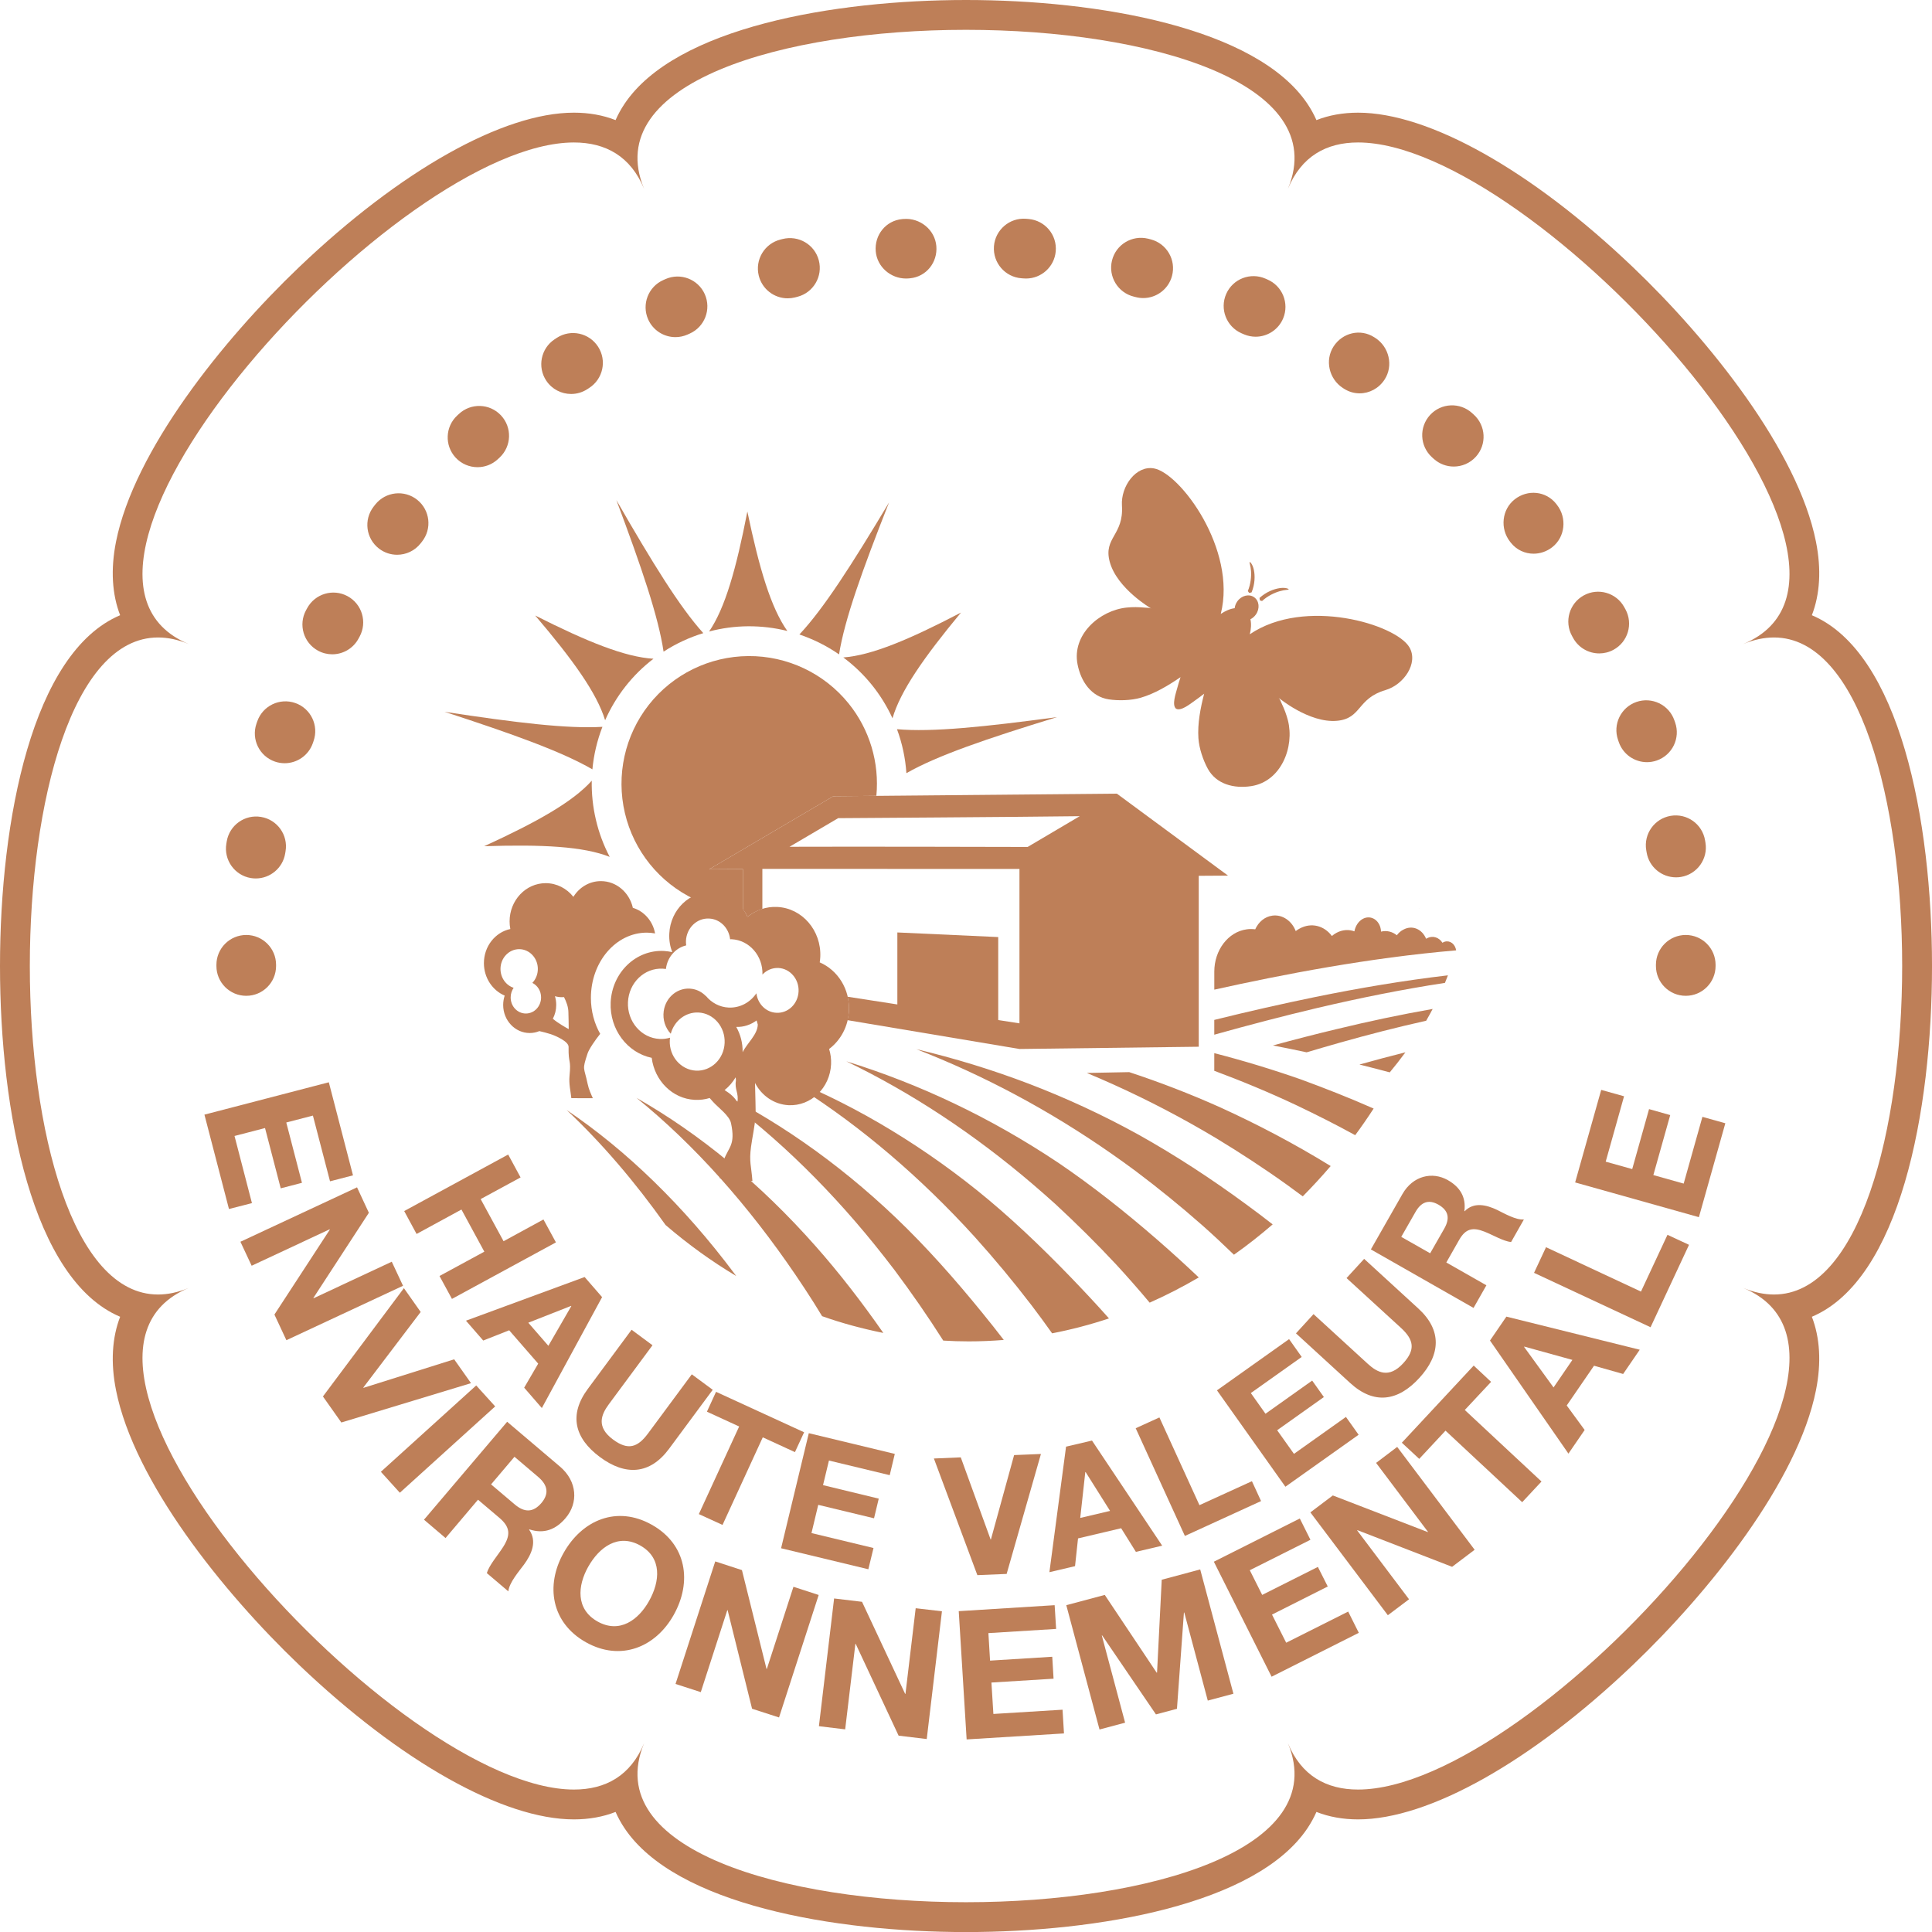 <?xml version="1.0" encoding="utf-8"?>
<!-- Generator: Adobe Illustrator 25.4.2, SVG Export Plug-In . SVG Version: 6.00 Build 0)  -->
<!DOCTYPE svg PUBLIC "-//W3C//DTD SVG 1.1//EN" "http://www.w3.org/Graphics/SVG/1.1/DTD/svg11.dtd">
<svg version="1.1" id="Layer_1" xmlns:x="http://ns.adobe.com/Extensibility/1.0/" xmlns:i="http://ns.adobe.com/AdobeIllustrator/10.0/" xmlns:graph="http://ns.adobe.com/Graphs/1.0/"
	 xmlns="http://www.w3.org/2000/svg" xmlns:xlink="http://www.w3.org/1999/xlink" x="0px" y="0px" width="254.048px"
	 height="254.055px" viewBox="0 0 254.048 254.055" enable-background="new 0 0 254.048 254.055" xml:space="preserve">
<g>
	<path fill="#BE7F58" d="M127.025,3.922c24.05,0,48.104,6.967,42.332,20.903c1.763-4.26,5.038-6.092,9.222-6.092
		c23.184,0,74.255,56.178,50.641,65.958c1.424-0.589,2.771-0.866,4.051-0.866c22.475,0,22.472,86.397,0,86.397
		c-1.28,0-2.625-0.278-4.051-0.868c23.614,9.781-27.456,65.963-50.641,65.963c-4.185,0-7.459-1.829-9.222-6.09
		c5.772,13.937-18.282,20.905-42.332,20.905c-24.054,0-48.106-6.968-42.332-20.905c-1.766,4.261-5.042,6.09-9.223,6.09
		c-23.186,0-74.256-56.182-50.644-65.963c-1.42,0.589-2.77,0.868-4.047,0.868c-22.477,0-22.475-86.397,0-86.397
		c1.278,0,2.624,0.276,4.047,0.866C1.214,74.912,52.284,18.734,75.47,18.734c4.183,0,7.457,1.831,9.223,6.092
		C78.919,10.889,102.971,3.922,127.025,3.922 M127.025,0c-17.296,0-38.18,3.59-44.914,13.671c-0.461,0.69-0.848,1.396-1.167,2.123
		c-1.646-0.647-3.482-0.979-5.475-0.979c-9.307,0-22.811,7.591-36.13,20.303c-10.086,9.623-21.707,24.167-24.083,36.113
		c-0.725,3.648-0.522,6.918,0.542,9.667C4.242,85.788,0,107.829,0,127.027c0,19.193,4.242,41.229,15.799,46.122
		c-1.064,2.745-1.267,6.019-0.542,9.665c2.377,11.95,13.998,26.493,24.083,36.123c13.32,12.709,26.825,20.304,36.13,20.304
		c1.992,0,3.828-0.336,5.475-0.981c0.318,0.725,0.706,1.433,1.167,2.125c6.734,10.08,27.618,13.671,44.914,13.671
		c17.294,0,38.176-3.59,44.91-13.671c0.461-0.692,0.848-1.4,1.168-2.125c1.645,0.645,3.481,0.981,5.475,0.981
		c9.305,0,22.811-7.594,36.13-20.304c10.084-9.63,21.703-24.174,24.08-36.123c0.727-3.646,0.523-6.92-0.539-9.665
		c11.555-4.892,15.799-26.929,15.799-46.125c0-19.196-4.244-41.235-15.799-46.125c1.064-2.749,1.266-6.021,0.539-9.667
		c-2.375-11.946-13.996-26.49-24.08-36.113c-13.32-12.714-26.827-20.303-36.13-20.303c-1.994,0-3.83,0.332-5.475,0.979
		c-0.32-0.727-0.708-1.433-1.168-2.123C165.201,3.59,144.319,0,127.025,0"/>
	<polygon fill="#BE7F58" points="43.238,142.313 46.417,154.554 43.396,155.335 41.146,146.694 37.644,147.603 39.706,155.533 
		36.914,156.26 34.85,148.332 30.838,149.375 33.129,158.202 30.108,158.979 26.882,146.569 	"/>
	<polygon fill="#BE7F58" points="46.948,156.128 48.504,159.474 41.214,170.666 41.228,170.716 51.515,165.909 52.995,169.072 
		37.658,176.228 36.085,172.858 43.37,161.688 43.352,161.646 33.091,166.438 31.613,163.284 	"/>
	<polygon fill="#BE7F58" points="44.884,187.051 42.464,183.627 53.111,169.384 55.317,172.516 47.777,182.45 47.805,182.492 
		59.721,178.742 61.936,181.878 	"/>
	
		<rect x="49.186" y="187.426" transform="matrix(0.741 -0.671 0.671 0.741 -112.127 87.654)" fill="#BE7F58" width="16.918" height="3.717"/>
	<path fill="#BE7F58" d="M66.688,186.955l6.948,5.896c2.309,1.961,2.404,4.804,0.749,6.753c-1.281,1.527-2.865,2.139-4.779,1.5
		l-0.03,0.04c1.083,1.535,0.329,3.227-0.682,4.602c-0.638,0.864-1.94,2.358-2.05,3.51l-2.83-2.403
		c0.343-1.108,1.44-2.314,2.166-3.467c0.956-1.52,0.932-2.561-0.492-3.778l-2.834-2.404l-4.267,5.04l-2.834-2.411L66.688,186.955z
		 M64.574,195.189l3.103,2.627c1.261,1.073,2.41,1.111,3.514-0.177c1.052-1.248,0.824-2.37-0.438-3.444l-3.103-2.636L64.574,195.189
		z"/>
	<path fill="#BE7F58" d="M85.708,200.497c4.562,2.564,5.334,7.473,2.881,11.857c-2.382,4.256-6.981,6.149-11.539,3.597
		c-4.562-2.559-5.341-7.473-2.949-11.734C76.553,199.842,81.148,197.934,85.708,200.497 M78.578,213.22
		c2.91,1.634,5.388-0.229,6.765-2.688c1.45-2.58,1.749-5.675-1.161-7.311c-2.912-1.624-5.398,0.242-6.845,2.82
		C75.958,208.498,75.67,211.591,78.578,213.22"/>
	<polygon fill="#BE7F58" points="94.05,205.318 97.562,206.462 100.791,219.448 100.836,219.458 104.334,208.654 107.653,209.731 
		102.439,225.837 98.892,224.69 95.681,211.739 95.639,211.72 92.15,222.506 88.829,221.431 	"/>
	<polygon fill="#BE7F58" points="109.68,210.19 113.351,210.628 119.019,222.73 119.064,222.737 120.408,211.473 123.861,211.876 
		121.861,228.675 118.163,228.231 112.52,216.16 112.478,216.157 111.136,227.402 107.683,226.985 	"/>
	<polygon fill="#BE7F58" points="126.069,211.859 138.681,211.073 138.875,214.195 129.97,214.745 130.187,218.363 138.366,217.855 
		138.538,220.741 130.368,221.245 130.625,225.376 139.718,224.817 139.908,227.937 127.107,228.725 	"/>
	<polygon fill="#BE7F58" points="140.212,211.073 145.272,209.724 152.096,219.947 152.146,219.935 152.762,207.723 
		157.821,206.373 162.188,222.718 158.817,223.62 155.724,212.029 155.679,212.048 154.764,224.7 152,225.434 144.926,215.046 
		144.88,215.049 147.946,226.526 144.58,227.421 	"/>
	<polygon fill="#BE7F58" points="159.615,205.356 170.918,199.675 172.316,202.474 164.341,206.476 165.972,209.722 
		173.293,206.041 174.593,208.616 167.263,212.309 169.127,216.009 177.279,211.914 178.676,214.708 167.208,220.479 	"/>
	<polygon fill="#BE7F58" points="172.307,198.871 175.259,196.644 187.737,201.458 187.775,201.436 180.948,192.364 
		183.723,190.262 193.909,203.786 190.945,206.028 178.498,201.21 178.46,201.243 185.281,210.296 182.495,212.394 	"/>
	<polygon fill="#BE7F58" points="190.077,188.125 186.621,191.835 184.335,189.71 193.784,179.567 196.072,181.708 192.611,185.406 
		202.698,194.812 200.16,197.531 	"/>
	<path fill="#BE7F58" d="M195.926,176.274l2.156-3.145l17.536,4.353l-2.185,3.189l-3.828-1.085l-3.589,5.228l2.358,3.222
		l-2.133,3.107L195.926,176.274z M204.284,182.443l2.478-3.622l-6.322-1.751l-0.03,0.04L204.284,182.443z"/>
	<polygon fill="#BE7F58" points="201.719,167.371 203.293,164.002 215.779,169.838 219.265,162.371 222.097,163.687 217.04,174.525 
			"/>
	<polygon fill="#BE7F58" points="207.123,155.484 210.55,143.314 213.554,144.155 211.141,152.753 214.628,153.728 216.842,145.842 
		219.625,146.628 217.408,154.516 221.395,155.636 223.859,146.859 226.872,147.704 223.396,160.052 	"/>
	<polygon fill="#BE7F58" points="66.822,151.816 68.453,154.825 63.204,157.673 66.217,163.214 71.462,160.354 73.102,163.367 
		59.429,170.8 57.792,167.788 63.687,164.588 60.678,159.048 54.778,162.26 53.149,159.248 	"/>
	<path fill="#BE7F58" d="M76.875,167.922l2.298,2.644l-7.923,14.587l-2.323-2.681l1.843-3.161l-3.816-4.385l-3.413,1.347
		l-2.269-2.61L76.875,167.922z M69.468,173.931l2.641,3.037l3.013-5.219l-0.021-0.033L69.468,173.931z"/>
	<path fill="#BE7F58" d="M87.963,190.528c-2.507,3.375-5.72,3.552-9.065,1.073c-3.364-2.49-4.121-5.567-1.603-8.968l5.755-7.777
		l2.75,2.038l-5.753,7.773c-1.007,1.37-1.657,2.978,0.565,4.623c1.959,1.457,3.225,1.057,4.599-0.796l5.757-7.777l2.752,2.034
		L87.963,190.528z"/>
	<polygon fill="#BE7F58" points="97.195,187.576 92.957,185.63 94.156,183.017 105.737,188.337 104.531,190.947 100.301,189.001 
		95.008,200.52 91.894,199.096 	"/>
	<polygon fill="#BE7F58" points="106.354,188.457 117.661,191.18 116.993,193.977 109.002,192.054 108.225,195.288 115.55,197.063 
		114.931,199.647 107.594,197.88 106.706,201.591 114.861,203.555 114.183,206.349 102.709,203.587 	"/>
	<polygon fill="#BE7F58" points="132.368,206.963 128.518,207.123 122.802,191.785 126.336,191.635 130.259,202.43 130.3,202.429 
		133.35,191.336 136.878,191.19 	"/>
	<path fill="#BE7F58" d="M140.181,190.227l3.411-0.801l9.229,13.822l-3.456,0.814l-1.94-3.107l-5.67,1.337l-0.393,3.648
		l-3.371,0.793L140.181,190.227z M142.045,199.6l3.924-0.923l-3.218-5.113l-0.04,0.016L142.045,199.6z"/>
	<polygon fill="#BE7F58" points="149.338,187.805 152.456,186.386 157.722,197.92 164.621,194.77 165.824,197.383 155.806,201.968 	
		"/>
	<polygon fill="#BE7F58" points="160.024,182.822 169.508,176.087 171.167,178.432 164.478,183.18 166.406,185.9 172.544,181.539 
		174.082,183.704 167.94,188.068 170.149,191.175 176.984,186.319 178.651,188.662 169.023,195.497 	"/>
	<path fill="#BE7F58" d="M186.513,172.072c3.105,2.841,2.938,6.056,0.122,9.123c-2.827,3.091-5.97,3.521-9.084,0.673l-7.137-6.539
		l2.309-2.528l7.137,6.537c1.255,1.149,2.787,1.961,4.658-0.078c1.648-1.799,1.389-3.103-0.311-4.661l-7.144-6.539l2.316-2.526
		L186.513,172.072z"/>
	<path fill="#BE7F58" d="M180.263,164.292l4.147-7.276c1.379-2.422,3.938-2.994,5.976-1.833c1.593,0.906,2.413,2.224,2.172,4.063
		l0.038,0.024c1.201-1.243,2.857-0.845,4.272-0.172c0.883,0.433,2.465,1.356,3.517,1.254l-1.688,2.975
		c-1.052-0.132-2.338-0.911-3.498-1.374c-1.537-0.602-2.478-0.407-3.326,1.085l-1.69,2.971l5.27,3.001l-1.69,2.975L180.263,164.292z
		 M188.059,164.8l1.857-3.249c0.749-1.321,0.591-2.358-0.765-3.142c-1.304-0.741-2.285-0.349-3.034,0.979l-1.859,3.253
		L188.059,164.8z"/>
	<path fill="#BE7F58" d="M186.64,119.401l0.004,0.003l-0.11,0.071L186.64,119.401z M188.991,119.799l-0.021,0.01l-0.012,0.016
		L188.991,119.799"/>
	<path fill="#BE7F58" d="M191.475,124.968l-0.061-0.259c-0.254-0.789-1.003-1.147-1.666-0.786l-0.07,0.049
		c-0.461-0.725-1.294-0.998-2.053-0.588l-0.099,0.061c-0.53-1.287-1.824-1.839-2.987-1.205c-0.342,0.169-0.629,0.431-0.864,0.741
		c-0.589-0.475-1.327-0.664-2.074-0.478c-0.017-0.216-0.038-0.41-0.104-0.608c-0.348-1.087-1.37-1.558-2.291-1.073
		c-0.586,0.318-0.981,0.954-1.109,1.645c-0.73-0.268-1.558-0.229-2.345,0.188c-0.221,0.122-0.426,0.252-0.614,0.424
		c-1.01-1.356-2.691-1.817-4.23-0.986c-0.184,0.09-0.356,0.209-0.525,0.339c-0.516-1.342-1.747-2.21-3.07-2.031
		c-1.005,0.13-1.826,0.838-2.258,1.798c-0.356-0.042-0.723-0.052-1.101,0c-2.474,0.329-4.279,2.757-4.279,5.56v2.375
		C168.659,128.138,180.06,125.937,191.475,124.968"/>
	<path fill="#BE7F58" d="M164.502,75.087c0.05,0.697-0.033,1.714-0.419,2.632l0.174,0.247l0.316-0.066
		c0.454-1.087,0.464-2.18,0.311-2.926c-0.153-0.758-0.504-1.118-0.558-1.064C164.254,73.962,164.457,74.374,164.502,75.087
		 M165.666,78.949l0.289,0.083c0.73-0.678,1.659-1.104,2.333-1.294c0.682-0.205,1.139-0.153,1.167-0.242
		c0.03-0.064-0.428-0.273-1.193-0.157c-0.755,0.11-1.777,0.496-2.643,1.29L165.666,78.949 M185.335,85.126
		c-1.758-3.041-13.758-6.633-20.989-1.725c0.156-0.643,0.219-1.36,0.078-1.973c0.273-0.134,0.525-0.346,0.72-0.624
		c0.548-0.782,0.443-1.799-0.235-2.274c-0.675-0.471-1.669-0.224-2.215,0.556c-0.196,0.278-0.308,0.586-0.341,0.887
		c-0.621,0.077-1.266,0.381-1.829,0.755c2.145-8.474-5.334-18.525-8.792-19.137c-2.364-0.419-4.362,2.368-4.202,4.879
		c0.256,3.922-2.453,4.207-1.613,7.38c0.939,3.543,5.477,6.176,5.48,6.177c-0.223-0.127-0.638-0.104-0.888-0.13
		c-0.768-0.075-1.556-0.09-2.345-0.007c-3.557,0.36-7.247,3.559-6.469,7.48c0.447,2.271,1.81,4.24,4.105,4.593
		c1.248,0.19,2.91,0.158,4.201-0.214c1.836-0.537,3.601-1.589,5.233-2.707c-0.162,0.489-0.309,0.977-0.442,1.469
		c-0.17,0.647-0.727,2.201-0.15,2.677c0.647,0.382,1.919-0.675,2.467-1.055c0.417-0.294,0.828-0.6,1.231-0.915
		c-0.494,1.916-0.88,3.934-0.755,5.84c0.087,1.344,0.628,2.916,1.233,4.025c1.116,2.036,3.43,2.639,5.715,2.288
		c3.955-0.61,5.701-5.172,4.825-8.637c-0.196-0.768-0.475-1.504-0.809-2.198c-0.111-0.231-0.233-0.628-0.429-0.791
		c0.003,0.004,4.028,3.363,7.681,3.036c3.269-0.294,2.613-2.937,6.382-4.039C184.597,90.034,186.536,87.205,185.335,85.126"/>
	<path fill="#BE7F58" d="M95.864,152.805c-3.936-3.249-7.996-6.064-12.165-8.439c7.667,6.207,14.724,14.173,20.928,23.303
		c0.817,1.193,1.608,2.411,2.392,3.642c0.367,0.591,0.723,1.177,1.083,1.759c2.632,0.937,5.325,1.653,8.051,2.205
		c-2.851-4.089-5.816-7.921-8.916-11.423C103.597,159.735,99.8,156.058,95.864,152.805 M117.873,160.196
		c-3.917-3.742-7.975-7.054-12.146-9.957c-4.174-2.905-8.458-5.398-12.829-7.48c7.965,5.525,15.42,12.64,22.122,20.924
		c0.875,1.083,1.735,2.184,2.589,3.303c2.229,2.977,4.381,6.08,6.424,9.295c1.114,0.07,2.234,0.104,3.352,0.104
		c1.542,0,3.079-0.068,4.607-0.189c-0.928-1.21-1.864-2.387-2.811-3.549C125.538,168.164,121.802,163.953,117.873,160.196
		 M128.517,156.554c-4.197-3.371-8.523-6.325-12.927-8.891c-4.411-2.563-8.921-4.727-13.492-6.499
		c8.264,4.819,16.101,11.101,23.306,18.53c0.939,0.967,1.869,1.961,2.79,2.978c2.558,2.843,5.042,5.826,7.433,8.947
		c0.925,1.219,1.831,2.446,2.721,3.707c2.523-0.49,5.023-1.142,7.476-1.961c-1.685-1.906-3.397-3.719-5.106-5.496
		C136.752,163.771,132.722,159.94,128.517,156.554 M139.152,152.89c-4.479-2.985-9.051-5.586-13.704-7.798
		c-4.649-2.217-9.378-4.054-14.158-5.534c8.577,4.133,16.802,9.568,24.506,16.152c0.998,0.848,1.996,1.735,2.985,2.622
		c2.744,2.544,5.435,5.2,8.043,8.001c1.441,1.573,2.865,3.183,4.249,4.84l0.103,0.12c2.194-0.977,4.35-2.081,6.455-3.317
		c-1.784-1.692-3.576-3.322-5.378-4.891C147.973,159.361,143.636,155.935,139.152,152.89 M85.999,155.376
		c-3.691-3.601-7.533-6.741-11.491-9.42c4.632,4.352,8.996,9.462,13.015,15.131c2.943,2.526,6.047,4.771,9.286,6.701l-0.212-0.282
		C93.24,163.009,89.692,158.974,85.999,155.376 M159.671,134.113v1.945c4.505-1.262,9.039-2.448,13.579-3.524
		c5.544-1.3,11.131-2.434,16.753-3.289c0.137-0.334,0.264-0.666,0.393-0.994c-5.831,0.685-11.633,1.666-17.395,2.839
		C168.541,132.006,164.096,133.013,159.671,134.113 M167.383,137.471c1.546,0.296,3.023,0.602,4.433,0.904
		c1.459-0.428,2.909-0.861,4.371-1.271c3.759-1.064,7.539-2.032,11.348-2.883c0.289-0.502,0.574-1.022,0.852-1.549
		c-4.235,0.746-8.46,1.639-12.64,2.655C172.949,135.993,170.16,136.716,167.383,137.471 M149.796,149.25
		c-4.759-2.636-9.597-4.863-14.484-6.735c-4.891-1.864-9.839-3.376-14.827-4.557c8.874,3.442,17.494,8.036,25.698,13.765
		c1.069,0.744,2.126,1.504,3.187,2.295c2.926,2.203,5.823,4.545,8.648,7.036c1.436,1.266,2.846,2.591,4.24,3.936
		c1.751-1.233,3.442-2.566,5.092-3.99c-1.18-0.918-2.366-1.82-3.555-2.684C159.207,154.947,154.551,151.915,149.796,149.25
		 M159.671,138.482v2.3h-0.056c3.663,1.365,7.314,2.877,10.927,4.583c2.559,1.222,5.115,2.505,7.66,3.905
		c0.774-1.047,1.586-2.213,2.425-3.502c-3.159-1.396-6.349-2.651-9.564-3.83C167.286,140.616,163.485,139.466,159.671,138.482
		 M148.488,140.979l-5.576,0.108c4.623,1.926,9.182,4.138,13.653,6.64c1.135,0.633,2.258,1.288,3.389,1.963
		c3.112,1.888,6.217,3.91,9.262,6.092c0.695,0.499,1.396,1.014,2.092,1.533c1.259-1.276,2.485-2.604,3.67-3.987
		c-4.779-2.942-9.627-5.487-14.549-7.728C156.484,143.836,152.499,142.3,148.488,140.979 M182.742,141.009l0.007-0.003
		c0.69-0.828,1.38-1.709,2.055-2.631c-2.024,0.508-4.037,1.04-6.043,1.606C180.251,140.351,181.596,140.701,182.742,141.009"/>
	<path fill="#BE7F58" d="M114.629,90.041c1.102,1.361,2.013,2.846,2.73,4.409c1.045-3.588,4.101-7.978,9.003-13.898
		c-6.812,3.554-11.746,5.624-15.472,5.899C112.266,87.475,113.526,88.678,114.629,90.041"/>
	<path fill="#BE7F58" d="M116.903,66.073c-4.891,8.173-8.594,13.961-11.788,17.358c1.848,0.624,3.606,1.502,5.216,2.617
		C111.063,81.44,113.394,74.964,116.903,66.073"/>
	<path fill="#BE7F58" d="M103.529,82.97c-2.156-3.058-3.684-8.184-5.254-15.707c-1.466,7.54-2.923,12.69-5.033,15.776
		c1.662-0.44,3.387-0.675,5.139-0.687C100.132,82.344,101.862,82.551,103.529,82.97"/>
	<path fill="#BE7F58" d="M117.949,95.886c0.688,1.859,1.104,3.806,1.238,5.783c4.051-2.319,10.606-4.552,19.825-7.377
		C129.475,95.579,122.6,96.295,117.949,95.886"/>
	<path fill="#BE7F58" d="M77.812,102.658c-2.497,2.782-7.156,5.409-14.142,8.615c7.685-0.245,13.027,0.028,16.503,1.401
		c-0.798-1.523-1.412-3.154-1.81-4.859C77.959,106.106,77.78,104.376,77.812,102.658"/>
	<path fill="#BE7F58" d="M97.686,114.279l-4.435,0.028l16.32-9.604l5.668-0.056c0.412-4.343-0.873-8.71-3.655-12.148
		c-3.213-3.973-8.062-6.268-13.179-6.229c-5.11,0.033-9.929,2.394-13.09,6.412c-3.157,4.02-4.317,9.26-3.143,14.234
		c1.168,4.976,4.545,9.15,9.164,11.337c2.018,0.951,4.176,1.459,6.349,1.565V114.279z"/>
	<path fill="#BE7F58" d="M79.216,95.575c-4.653,0.275-11.428-0.555-20.754-1.975c8.976,2.923,15.409,5.231,19.436,7.566
		C78.076,99.251,78.519,97.369,79.216,95.575"/>
	<path fill="#BE7F58" d="M92.48,83.255c-3.123-3.458-6.706-9.284-11.428-17.492c3.314,8.848,5.522,15.319,6.205,19.925
		C88.873,84.639,90.634,83.82,92.48,83.255"/>
	<path fill="#BE7F58" d="M82.24,90.264c1.083-1.379,2.324-2.597,3.689-3.642c-3.728-0.221-8.691-2.22-15.552-5.685
		c4.983,5.85,8.098,10.199,9.194,13.772C80.265,93.138,81.157,91.642,82.24,90.264"/>
	<path fill="#BE7F58" d="M146.862,104.36l-37.292,0.341l-16.32,9.604l4.435-0.026v5.261c0.231,0.316,0.443,0.655,0.612,1.019
		c0.574-0.468,1.238-0.817,1.949-1.038v-5.266l33.807,0.004v20.305l-2.792-0.433v-10.912l-13.264-0.607v9.467l-6.539-1.014
		c0.132,0.588,0.203,1.2,0.174,1.834c-0.019,0.431-0.099,0.843-0.195,1.247l22.616,3.79l23.576-0.296v-22.477l3.849-0.024
		L146.862,104.36z M135.13,111.369c-0.534,0-23.235-0.061-31.312-0.023c3.103-1.817,6.101-3.59,6.395-3.762
		c0.534-0.005,23.581-0.15,31.764-0.259C138.687,109.263,135.447,111.177,135.13,111.369"/>
	<path fill="#BE7F58" d="M77.255,138.547c0.184-0.581,0.998-1.768,1.667-2.601c-0.769-1.358-1.221-2.982-1.221-4.731
		c0-4.739,3.291-8.578,7.354-8.578c0.365,0,0.728,0.043,1.085,0.104c-0.294-1.631-1.448-2.933-2.943-3.373l0.012-0.037
		c-0.471-1.993-2.165-3.469-4.195-3.469c-1.513,0-2.844,0.817-3.616,2.067c-0.876-1.102-2.182-1.798-3.641-1.798
		c-2.624,0-4.748,2.258-4.748,5.028c0,0.343,0.031,0.68,0.097,1.001c-1.984,0.421-3.474,2.269-3.474,4.489
		c0,1.939,1.137,3.587,2.733,4.268c-0.125,0.379-0.2,0.798-0.2,1.231c0,2.034,1.565,3.688,3.489,3.688
		c0.447,0,0.875-0.089,1.267-0.252c0.499,0.118,1.01,0.242,1.493,0.4c0.642,0.212,2.363,0.958,2.352,1.676
		c-0.04,2.34,0.351,1.486,0.123,3.82c-0.101,1.043,0.139,1.965,0.238,2.921l2.83,0.009c-0.228-0.515-0.537-1.158-0.688-1.893
		C76.798,140.228,76.516,140.8,77.255,138.547 M69.145,133.272c-1.104,0-1.996-0.942-1.996-2.118c0-0.469,0.151-0.908,0.391-1.261
		c-1-0.325-1.728-1.314-1.728-2.486c0-1.427,1.101-2.597,2.455-2.597c1.354,0,2.455,1.17,2.455,2.597c0,0.72-0.275,1.37-0.72,1.838
		c0.682,0.339,1.147,1.062,1.147,1.909C71.149,132.329,70.256,133.272,69.145,133.272 M72.697,133.96
		c0.283-0.541,0.443-1.154,0.443-1.81c0-0.414-0.056-0.796-0.169-1.156c0.287,0.087,0.607,0.132,0.925,0.132l0.269-0.012
		c0.309,0.619,0.565,1.274,0.576,1.979c0.012,1.118,0.047,1.107,0.043,2.227C74.425,135.134,73.331,134.515,72.697,133.96"/>
	<path fill="#BE7F58" d="M111.633,132.9c0.132-2.844-1.488-5.339-3.842-6.353c0.038-0.235,0.056-0.469,0.073-0.718
		c0.153-3.462-2.378-6.412-5.657-6.569c-1.462-0.075-2.832,0.424-3.91,1.301c-0.835-1.833-2.566-3.136-4.625-3.243
		c-2.985-0.148-5.522,2.298-5.664,5.463c-0.045,0.852,0.103,1.669,0.386,2.418c-0.353-0.077-0.709-0.127-1.087-0.151
		c-3.691-0.188-6.828,2.837-7.007,6.761c-0.156,3.55,2.189,6.628,5.397,7.292c0.374,2.996,2.719,5.384,5.671,5.525
		c0.68,0.031,1.334-0.05,1.947-0.242c0.134,0.144,0.278,0.306,0.431,0.485c0.678,0.77,2.156,1.799,2.378,2.822
		c0.612,2.883-0.308,3.119-0.928,4.804c-0.659,1.777-0.191,0.622-0.562,2.425c1.968,0.541,3.083,0.137,4.307,0.391
		c-0.15-2.036-0.454-2.505-0.183-4.524c0.158-1.196,0.497-2.684,0.584-3.98c0.061-0.855-0.042-2.796-0.061-4.404
		c0.864,1.666,2.498,2.827,4.418,2.926c2.943,0.137,5.44-2.271,5.583-5.384c0.033-0.701-0.063-1.38-0.257-2.006
		C110.522,136.806,111.542,134.996,111.633,132.9 M96.955,144.96c-0.292-0.617-0.93-1.151-1.671-1.622
		c0.57-0.457,1.064-1.024,1.447-1.674c0.028,0.158,0.037,0.308,0.037,0.449C96.568,143.279,97.187,143.736,96.955,144.96
		 M97.651,138.364c0.023-1.215-0.285-2.356-0.838-3.328c0.996,0.033,1.921-0.296,2.676-0.852c0.042,0.179,0.103,0.362,0.155,0.537
		C99.624,136.043,98.221,137.189,97.651,138.364 M102.093,133.176c-1.37-0.059-2.458-1.167-2.632-2.564
		c-0.81,1.2-2.158,1.947-3.649,1.878c-1.198-0.056-2.26-0.64-2.99-1.532l-0.012,0.012c-0.48-0.487-1.088-0.828-1.789-0.937
		c-1.796-0.287-3.472,1.019-3.745,2.916c-0.162,1.141,0.217,2.234,0.927,2.983c0.442-1.671,1.933-2.876,3.649-2.792
		c1.991,0.104,3.529,1.893,3.432,4.008c-0.087,2.104-1.78,3.728-3.769,3.637c-1.991-0.106-3.54-1.888-3.442-3.992l0.03-0.339
		c-0.436,0.123-0.883,0.191-1.367,0.162c-2.41-0.115-4.28-2.292-4.162-4.84c0.113-2.554,2.165-4.529,4.578-4.4l0.412,0.04
		c0.177-1.551,1.271-2.775,2.667-3.102c-0.026-0.189-0.042-0.386-0.033-0.591c0.077-1.707,1.441-3.025,3.051-2.938
		c1.445,0.064,2.597,1.245,2.757,2.723l0.203-0.004c2.328,0.122,4.127,2.189,4.049,4.646c0.534-0.569,1.287-0.902,2.099-0.866
		c1.535,0.078,2.724,1.467,2.651,3.086C104.934,132.003,103.63,133.256,102.093,133.176"/>
	<path fill="#BE7F58" d="M32.38,130.944c-2.166,0-3.922-1.753-3.922-3.919v-0.158c0-2.166,1.756-3.922,3.922-3.922
		c2.166,0,3.922,1.756,3.922,3.922v0.158C36.302,129.191,34.546,130.944,32.38,130.944"/>
	<path fill="#BE7F58" d="M33.635,115.512c-0.216,0-0.431-0.016-0.65-0.052c-2.133-0.356-3.576-2.377-3.222-4.513l0.05-0.301
		c0.355-2.14,2.378-3.585,4.512-3.225c2.137,0.355,3.582,2.377,3.223,4.513l-0.05,0.303
		C37.18,114.154,35.516,115.512,33.635,115.512 M220.385,115.366c-1.878,0-3.538-1.351-3.86-3.265l-0.054-0.311
		c-0.356-2.137,1.088-4.157,3.223-4.513c2.142-0.358,4.157,1.085,4.513,3.225l0.05,0.29c0.36,2.137-1.078,4.16-3.215,4.52
		C220.823,115.352,220.604,115.366,220.385,115.366 M37.431,100.36c-0.421,0-0.847-0.068-1.269-0.21
		c-2.048-0.702-3.142-2.93-2.443-4.981l0.113-0.323c0.716-2.043,2.954-3.121,5.002-2.399c2.041,0.718,3.116,2.957,2.396,5
		l-0.087,0.257C40.584,99.334,39.061,100.36,37.431,100.36 M216.569,100.222c-1.622,0-3.138-1.012-3.703-2.631l-0.099-0.289
		c-0.716-2.046,0.363-4.284,2.408-4.997c2.043-0.711,4.282,0.363,4.995,2.41l0.103,0.29c0.713,2.045-0.365,4.279-2.41,4.995
		C217.435,100.151,216.998,100.222,216.569,100.222 M43.686,86.037c-0.631,0-1.271-0.153-1.866-0.475
		c-1.904-1.033-2.611-3.413-1.579-5.317l0.148-0.271c1.034-1.902,3.413-2.613,5.317-1.577c1.904,1.033,2.611,3.415,1.579,5.318
		l-0.148,0.269C46.426,85.295,45.079,86.037,43.686,86.037 M210.296,85.921c-1.393,0-2.74-0.742-3.451-2.053l-0.132-0.242
		c-1.047-1.897-0.358-4.282,1.539-5.331c1.893-1.045,4.282-0.358,5.327,1.54l0.162,0.292c1.033,1.904,0.327,4.286-1.577,5.318
		C211.568,85.768,210.927,85.921,210.296,85.921 M52.224,72.949c-0.84,0-1.683-0.266-2.399-0.821
		c-1.713-1.323-2.026-3.787-0.701-5.501l0.226-0.29c1.351-1.69,3.816-1.966,5.51-0.617c1.693,1.351,1.972,3.818,0.621,5.513
		l-0.153,0.195C54.556,72.424,53.396,72.949,52.224,72.949 M201.657,72.808c-1.127,0-2.234-0.49-2.996-1.455l-0.104-0.134
		c-1.332-1.706-1.08-4.225,0.621-5.56c1.704-1.334,4.115-1.099,5.454,0.596l0.104,0.137c1.334,1.702,1.081,4.221-0.619,5.558
		C203.38,72.526,202.512,72.808,201.657,72.808 M62.792,61.432c-1.061,0-2.116-0.426-2.89-1.267
		c-1.464-1.596-1.36-4.077,0.235-5.541l0.196-0.181c1.577-1.483,4.06-1.405,5.543,0.177c1.481,1.579,1.403,4.061-0.176,5.543
		l-0.257,0.236C64.692,61.093,63.741,61.432,62.792,61.432 M191.161,61.349c-0.935,0-1.871-0.332-2.624-1.007l-0.256-0.233
		c-1.594-1.466-1.7-3.945-0.235-5.541c1.466-1.593,3.943-1.7,5.541-0.236l0.198,0.181c1.608,1.45,1.74,3.928,0.29,5.539
		C193.301,60.911,192.235,61.349,191.161,61.349 M75.101,51.806c-1.269,0-2.512-0.614-3.269-1.747
		c-1.201-1.801-0.713-4.237,1.087-5.437l0.311-0.205c1.822-1.175,4.247-0.643,5.419,1.179c1.174,1.82,0.645,4.247-1.177,5.419
		l-0.203,0.132C76.603,51.592,75.847,51.806,75.101,51.806 M178.783,51.722c-0.704,0-1.415-0.195-2.06-0.612l-0.151-0.096
		c-1.81-1.179-2.389-3.644-1.214-5.459c1.175-1.812,3.528-2.377,5.348-1.207l0.151,0.096c1.81,1.179,2.389,3.644,1.214,5.458
		C181.313,51.074,180.065,51.722,178.783,51.722 M88.817,44.331c-1.507,0-2.94-0.873-3.59-2.337
		c-0.876-1.98,0.019-4.296,2.001-5.172l0.268-0.12c1.979-0.881,4.298,0.005,5.179,1.982c0.881,1.98-0.005,4.3-1.982,5.181
		l-0.29,0.129C89.886,44.223,89.347,44.331,88.817,44.331 M165.107,44.277c-0.506,0-1.019-0.101-1.514-0.306l-0.353-0.153
		c-1.98-0.878-2.876-3.194-1.998-5.174c0.875-1.982,3.196-2.874,5.172-1.999l0.21,0.092c1.999,0.836,2.938,3.136,2.102,5.134
		C168.096,43.371,166.639,44.277,165.107,44.277 M103.578,39.228c-1.761,0-3.362-1.194-3.804-2.978
		c-0.522-2.102,0.761-4.23,2.862-4.753l0.249-0.063c2.102-0.539,4.24,0.709,4.785,2.803c0.549,2.095-0.704,4.24-2.799,4.786
		l-0.344,0.089C104.207,39.19,103.889,39.228,103.578,39.228 M150.329,39.194c-0.334,0-0.671-0.044-1.01-0.134l-0.226-0.056
		c-2.104-0.518-3.39-2.644-2.872-4.748c0.518-2.104,2.637-3.383,4.746-2.87l0.365,0.094c2.095,0.556,3.34,2.704,2.783,4.795
		C153.652,38.03,152.064,39.194,150.329,39.194 M134.92,36.624l-0.358-0.016l-0.243-0.017c-2.159-0.162-3.778-2.045-3.62-4.204
		c0.162-2.159,2.055-3.782,4.204-3.62l0.369,0.031c2.159,0.196,3.748,2.104,3.55,4.261C138.639,35.096,136.926,36.624,134.92,36.624
		 M119.133,36.624c-2.02,0-3.801-1.533-3.978-3.576c-0.184-2.152,1.328-4.042,3.479-4.239l0.181-0.014
		c2.161-0.176,4.124,1.414,4.308,3.562c0.184,2.154-1.328,4.044-3.481,4.239l-0.179,0.016L119.133,36.624"/>
	<path fill="#BE7F58" d="M221.668,130.944c-2.166,0-3.922-1.753-3.922-3.919v-0.158c0-2.166,1.756-3.922,3.922-3.922
		c2.166,0,3.921,1.756,3.921,3.922v0.158C225.589,129.191,223.834,130.944,221.668,130.944"/>
</g>
</svg>
